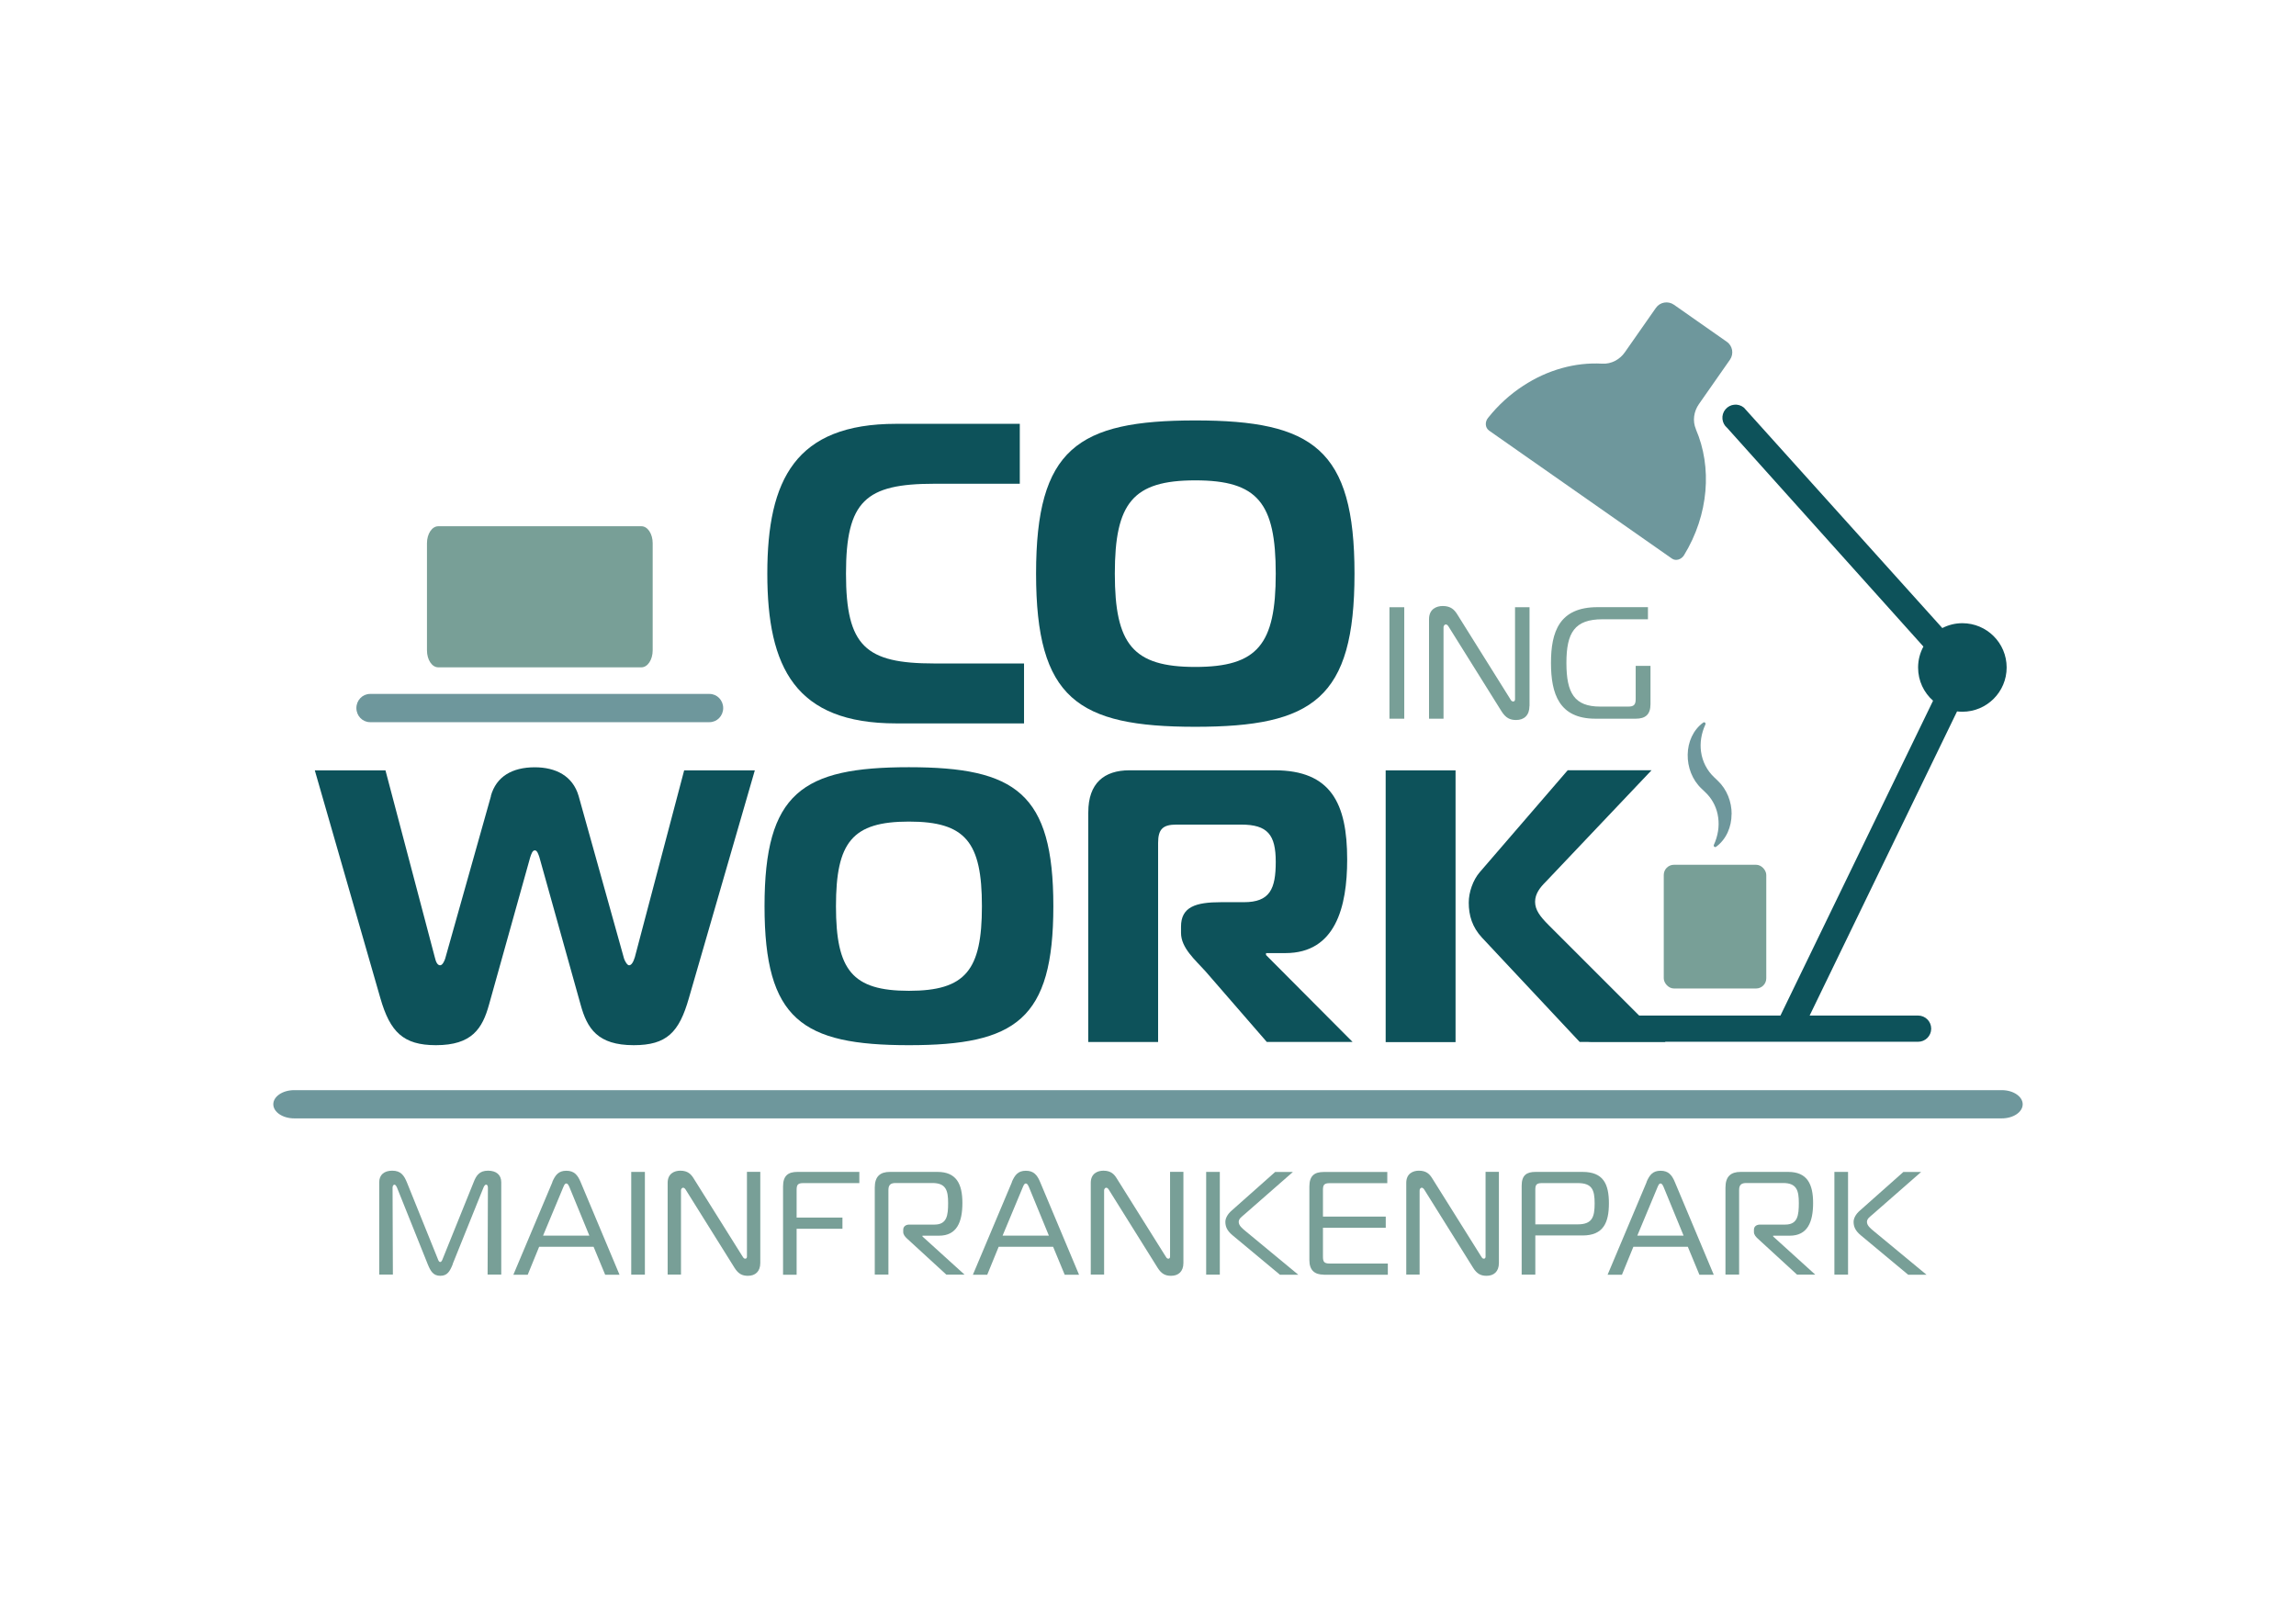<?xml version="1.0" encoding="UTF-8"?> <svg xmlns="http://www.w3.org/2000/svg" id="LOGO_COWORKING" data-name="LOGO COWORKING" version="1.1" viewBox="0 0 297.64 209.76"><defs><style> .cls-1 { fill: #0d525a; } .cls-1, .cls-2, .cls-3 { stroke-width: 0px; } .cls-2 { fill: #789f97; } .cls-3 { fill: #6e979c; } </style></defs><path class="cls-2" d="M83.15,68.23h-26.34c-.81,0-1.46.99-1.46,2.2v13.89c0,1.22.65,2.2,1.46,2.2h26.34c.81,0,1.46-.99,1.46-2.2v-13.89c0-1.22-.65-2.2-1.46-2.2Z"></path><g><path class="cls-1" d="M116.17,93.79c-13.04,0-16.7-7.21-16.7-19.42s3.66-19.42,16.7-19.42h16.03v7.77h-11.1c-8.88,0-11.43,2.22-11.43,11.65s2.55,11.65,11.43,11.65h11.65v7.77h-16.59Z"></path><path class="cls-1" d="M175.59,74.37c0,16.2-5.38,19.86-20.64,19.86s-20.64-3.66-20.64-19.86,5.38-19.86,20.64-19.86,20.64,3.72,20.64,19.86ZM154.95,86.47c8.1,0,10.43-2.94,10.43-12.1s-2.33-12.09-10.43-12.09-10.43,2.94-10.43,12.09,2.33,12.1,10.43,12.1Z"></path></g><g><path class="cls-1" d="M206.31,131.67h24.5s0-.02.01-.03l19.77-40.79c-1.19-1.05-1.94-2.58-1.94-4.3,0-.99.25-1.91.69-2.72l-25.44-28.35c-.72-.6-.83-1.67-.23-2.4.6-.72,1.67-.83,2.4-.23l25.72,28.58c.78-.4,1.66-.63,2.6-.63,3.17,0,5.74,2.57,5.74,5.74s-2.57,5.74-5.74,5.74c-.23,0-.46-.02-.69-.04l-19.11,39.43h14.06c.94,0,1.7.76,1.7,1.7,0,.94-.76,1.7-1.7,1.7h-42.34c-.94,0-1.7-.76-1.7-1.7,0-.94.76-1.7,1.7-1.7Z"></path><path class="cls-3" d="M193.01,55.81l4.44,3.11,19.29,13.5c.49.35,1.21.14,1.57-.44,3.22-5.27,3.65-11.42,1.54-16.31,0,0,0-.01,0-.02-.46-1.07-.28-2.3.39-3.26l4.02-5.75c.53-.76.35-1.81-.41-2.33l-6.85-4.8c-.76-.53-1.81-.35-2.34.41l-4.02,5.75c-.66.95-1.77,1.55-2.93,1.48h-.02c-3.47-.2-7.08.8-10.23,2.87-1.68,1.09-3.23,2.49-4.56,4.16-.43.53-.37,1.28.12,1.63Z"></path></g><g><path class="cls-1" d="M63.63,103.2c.7-2.52,2.77-3.72,5.69-3.72,2.72,0,4.93,1.11,5.69,3.72l5.89,21.09c.1.3.4.86.65.86.3,0,.55-.4.75-1.06l6.39-24.21h9.16l-8.55,29.54c-1.26,4.43-2.87,6.09-7.15,6.09-4.68,0-6.04-2.16-6.89-5.28l-5.33-19.07c-.15-.45-.3-.91-.6-.91s-.45.45-.6.91l-5.33,19.07c-.86,3.12-2.21,5.28-6.89,5.28-4.23,0-5.94-1.71-7.2-6.09l-8.5-29.54h9.16l6.39,24.21c.15.65.35,1.06.7,1.06.3,0,.55-.55.65-.86l5.94-21.09Z"></path><path class="cls-1" d="M136.55,117.49c0,14.69-4.88,18.02-18.72,18.02s-18.72-3.32-18.72-18.02,4.88-18.02,18.72-18.02,18.72,3.37,18.72,18.02ZM117.83,128.46c7.35,0,9.46-2.67,9.46-10.97s-2.11-10.97-9.46-10.97-9.46,2.67-9.46,10.97,2.11,10.97,9.46,10.97Z"></path><path class="cls-1" d="M141.08,105.31c0-3.77,2.06-5.44,5.33-5.44h18.82c7.3,0,9.41,4.28,9.41,11.57,0,6.14-1.51,12.13-8,12.13h-2.52v.25l11.22,11.27h-11.12l-7.95-9.16c-1.31-1.46-3.17-3.02-3.17-4.98v-.81c0-2.57,1.91-3.17,5.18-3.17h2.97c3.37,0,4.13-1.71,4.13-5.23s-1.06-4.83-4.48-4.83h-8.4c-1.76,0-2.37.6-2.37,2.37v25.82h-9.06v-29.79Z"></path><path class="cls-1" d="M179.63,99.88h9.06v35.23h-9.06v-35.23ZM204.79,135.1l-12.68-13.54c-1.26-1.36-1.71-2.87-1.71-4.53,0-1.36.55-2.92,1.41-3.93l11.42-13.24h10.87l-13.74,14.49c-.7.7-1.36,1.51-1.36,2.57s.65,1.91,1.76,3.02l15.15,15.15h-11.12Z"></path></g><g><path class="cls-2" d="M180.12,93.18v-14.45h1.92v14.45h-1.92Z"></path><path class="cls-2" d="M198.27,91.53c0,1.22-.7,1.82-1.73,1.82-.78,0-1.34-.25-1.9-1.14l-6.81-10.9c-.14-.25-.27-.35-.41-.35-.08,0-.29.08-.29.41v11.81h-1.88v-12.9c0-1.32.97-1.71,1.78-1.71,1.05,0,1.51.5,1.86,1.05l6.87,10.98c.1.17.19.35.39.35.25,0,.25-.23.25-.35v-11.87h1.88v12.8Z"></path><path class="cls-2" d="M213.96,91.3c0,1.34-.66,1.88-1.9,1.88h-5.24c-4.69,0-5.76-3.2-5.76-7.23s1.07-7.23,6.03-7.23h6.54v1.57h-5.9c-3.61,0-4.67,1.73-4.67,5.66s1.05,5.66,4.38,5.66h3.65c.72,0,.95-.25.95-.97v-4.31h1.92v4.98Z"></path></g><g><path class="cls-2" d="M58.7,163.89c-.38.93-.7,1.52-1.62,1.52s-1.26-.59-1.64-1.52l-3.96-9.88c-.08-.19-.21-.42-.34-.42-.15,0-.25.19-.25.38l.04,11.28h-1.77v-11.97c0-.97.65-1.5,1.69-1.5,1.14,0,1.54.65,1.9,1.52l3.98,9.86c.09.25.17.46.34.46.15,0,.25-.21.34-.46l3.98-9.86c.34-.88.74-1.52,1.88-1.52,1.05,0,1.71.53,1.71,1.5v11.97h-1.77l.04-11.28c0-.34-.17-.38-.25-.38-.13,0-.27.23-.34.42l-3.98,9.88Z"></path><path class="cls-2" d="M71.59,153.26c.4-.93.82-1.47,1.83-1.47s1.47.55,1.85,1.47l5.04,12.01h-1.86l-1.5-3.62h-7.06l-1.48,3.62h-1.86l5.06-12.01ZM70.41,160.2h5.99l-2.51-6.11c-.11-.27-.25-.65-.48-.65s-.34.38-.46.65l-2.55,6.11Z"></path><path class="cls-2" d="M81.83,165.26v-13.32h1.77v13.32h-1.77Z"></path><path class="cls-2" d="M98.56,163.74c0,1.12-.65,1.67-1.6,1.67-.72,0-1.24-.23-1.75-1.05l-6.28-10.05c-.13-.23-.25-.32-.38-.32-.08,0-.27.08-.27.38v10.88h-1.73v-11.89c0-1.22.89-1.58,1.64-1.58.97,0,1.39.46,1.71.97l6.34,10.12c.1.15.17.32.36.32.23,0,.23-.21.23-.32v-10.94h1.73v11.8Z"></path><path class="cls-2" d="M101.51,165.26v-11.44c0-1.43.7-1.88,1.86-1.88h8.03v1.45h-7.25c-.74,0-.88.23-.88.89v3.58h5.94v1.45h-5.94v5.96h-1.77Z"></path><path class="cls-2" d="M113.4,153.96c0-1.43.7-2.02,1.96-2.02h6.17c2.45,0,3.23,1.56,3.23,4.03s-.72,4.24-3.03,4.24h-2.15v.1l5.46,4.95h-2.36l-5.1-4.68c-.25-.23-.49-.51-.49-.84v-.3c0-.4.29-.67.8-.67h3.25c1.62,0,1.77-1.18,1.77-2.8s-.27-2.59-2.05-2.59h-4.74c-.61,0-.95.19-.95.91v10.96h-1.77v-11.3Z"></path><path class="cls-2" d="M131.16,153.26c.4-.93.82-1.47,1.83-1.47s1.47.55,1.85,1.47l5.04,12.01h-1.86l-1.5-3.62h-7.06l-1.48,3.62h-1.86l5.06-12.01ZM129.98,160.2h5.99l-2.51-6.11c-.11-.27-.25-.65-.48-.65s-.34.38-.46.65l-2.55,6.11Z"></path><path class="cls-2" d="M153.41,163.74c0,1.12-.65,1.67-1.6,1.67-.72,0-1.24-.23-1.75-1.05l-6.28-10.05c-.13-.23-.25-.32-.38-.32-.08,0-.27.08-.27.38v10.88h-1.73v-11.89c0-1.22.89-1.58,1.64-1.58.97,0,1.39.46,1.71.97l6.34,10.12c.1.15.17.32.36.32.23,0,.23-.21.23-.32v-10.94h1.73v11.8Z"></path><path class="cls-2" d="M156.36,151.94h1.77v13.32h-1.77v-13.32ZM165.91,165.26l-6.15-5.12c-.76-.63-.91-1.2-.91-1.73,0-.42.25-.97.82-1.46l5.63-5h2.3l-6.28,5.5c-.34.3-.74.55-.74.97,0,.48.48.86.89,1.2l6.83,5.65h-2.4Z"></path><path class="cls-2" d="M171.6,165.26c-1.16,0-1.86-.55-1.86-1.88v-9.55c0-1.43.7-1.88,1.86-1.88h8.24v1.45h-7.46c-.74,0-.88.23-.88.89v3.44h8.14v1.45h-8.14v3.73c0,.67.13.91.88.91h7.53v1.45h-8.31Z"></path><path class="cls-2" d="M194.31,163.74c0,1.12-.65,1.67-1.6,1.67-.72,0-1.24-.23-1.75-1.05l-6.28-10.05c-.13-.23-.25-.32-.38-.32-.08,0-.27.08-.27.38v10.88h-1.73v-11.89c0-1.22.89-1.58,1.64-1.58.97,0,1.39.46,1.71.97l6.34,10.12c.1.15.17.32.36.32.23,0,.23-.21.23-.32v-10.94h1.73v11.8Z"></path><path class="cls-2" d="M197.26,165.26v-11.53c0-1.37.65-1.79,1.79-1.79h6.11c2.68,0,3.41,1.56,3.41,4.07s-.72,4.17-3.41,4.17h-6.13v5.08h-1.77ZM204.53,158.74c1.88,0,2.19-.95,2.19-2.72s-.34-2.63-2.19-2.63h-4.64c-.76,0-.86.27-.86.88v4.47h5.5Z"></path><path class="cls-2" d="M213.44,153.26c.4-.93.82-1.47,1.83-1.47s1.47.55,1.85,1.47l5.04,12.01h-1.86l-1.5-3.62h-7.06l-1.48,3.62h-1.86l5.06-12.01ZM212.26,160.2h5.99l-2.51-6.11c-.11-.27-.25-.65-.48-.65s-.34.38-.46.65l-2.55,6.11Z"></path><path class="cls-2" d="M223.68,153.96c0-1.43.7-2.02,1.96-2.02h6.17c2.45,0,3.23,1.56,3.23,4.03s-.72,4.24-3.03,4.24h-2.15v.1l5.46,4.95h-2.36l-5.1-4.68c-.25-.23-.49-.51-.49-.84v-.3c0-.4.29-.67.8-.67h3.25c1.62,0,1.77-1.18,1.77-2.8s-.27-2.59-2.05-2.59h-4.74c-.61,0-.95.19-.95.91v10.96h-1.77v-11.3Z"></path><path class="cls-2" d="M237.8,151.94h1.77v13.32h-1.77v-13.32ZM247.35,165.26l-6.15-5.12c-.76-.63-.91-1.2-.91-1.73,0-.42.25-.97.82-1.46l5.63-5h2.3l-6.28,5.5c-.34.3-.74.55-.74.97,0,.48.48.86.89,1.2l6.83,5.65h-2.4Z"></path></g><path class="cls-3" d="M259.5,145H38.14c-1.49,0-2.71-.82-2.71-1.83s1.21-1.83,2.71-1.83h221.36c1.49,0,2.71.82,2.71,1.83s-1.21,1.83-2.71,1.83Z"></path><rect class="cls-2" x="215.68" y="112.12" width="13.29" height="16.04" rx="1.32" ry="1.32"></rect><path class="cls-3" d="M224.47,105.55c0,1.65-.67,3.26-2.01,4.24-.16.11-.36-.06-.29-.24.55-1.2.72-2.41.57-3.53-.02-.16-.05-.31-.08-.47-.24-1.12-.81-2.1-1.61-2.85-.17-.15-.33-.3-.46-.44-2.45-2.29-2.44-6.65.21-8.58.16-.11.36.06.28.24-.55,1.2-.72,2.41-.57,3.53.18,1.31.79,2.46,1.7,3.32.17.15.33.3.46.44,1.2,1.13,1.82,2.75,1.81,4.34Z"></path><path class="cls-3" d="M91.98,93.63h-44.01c-.98,0-1.77-.82-1.77-1.83s.79-1.83,1.77-1.83h44.01c.98,0,1.77.82,1.77,1.83s-.79,1.83-1.77,1.83Z"></path></svg> 
